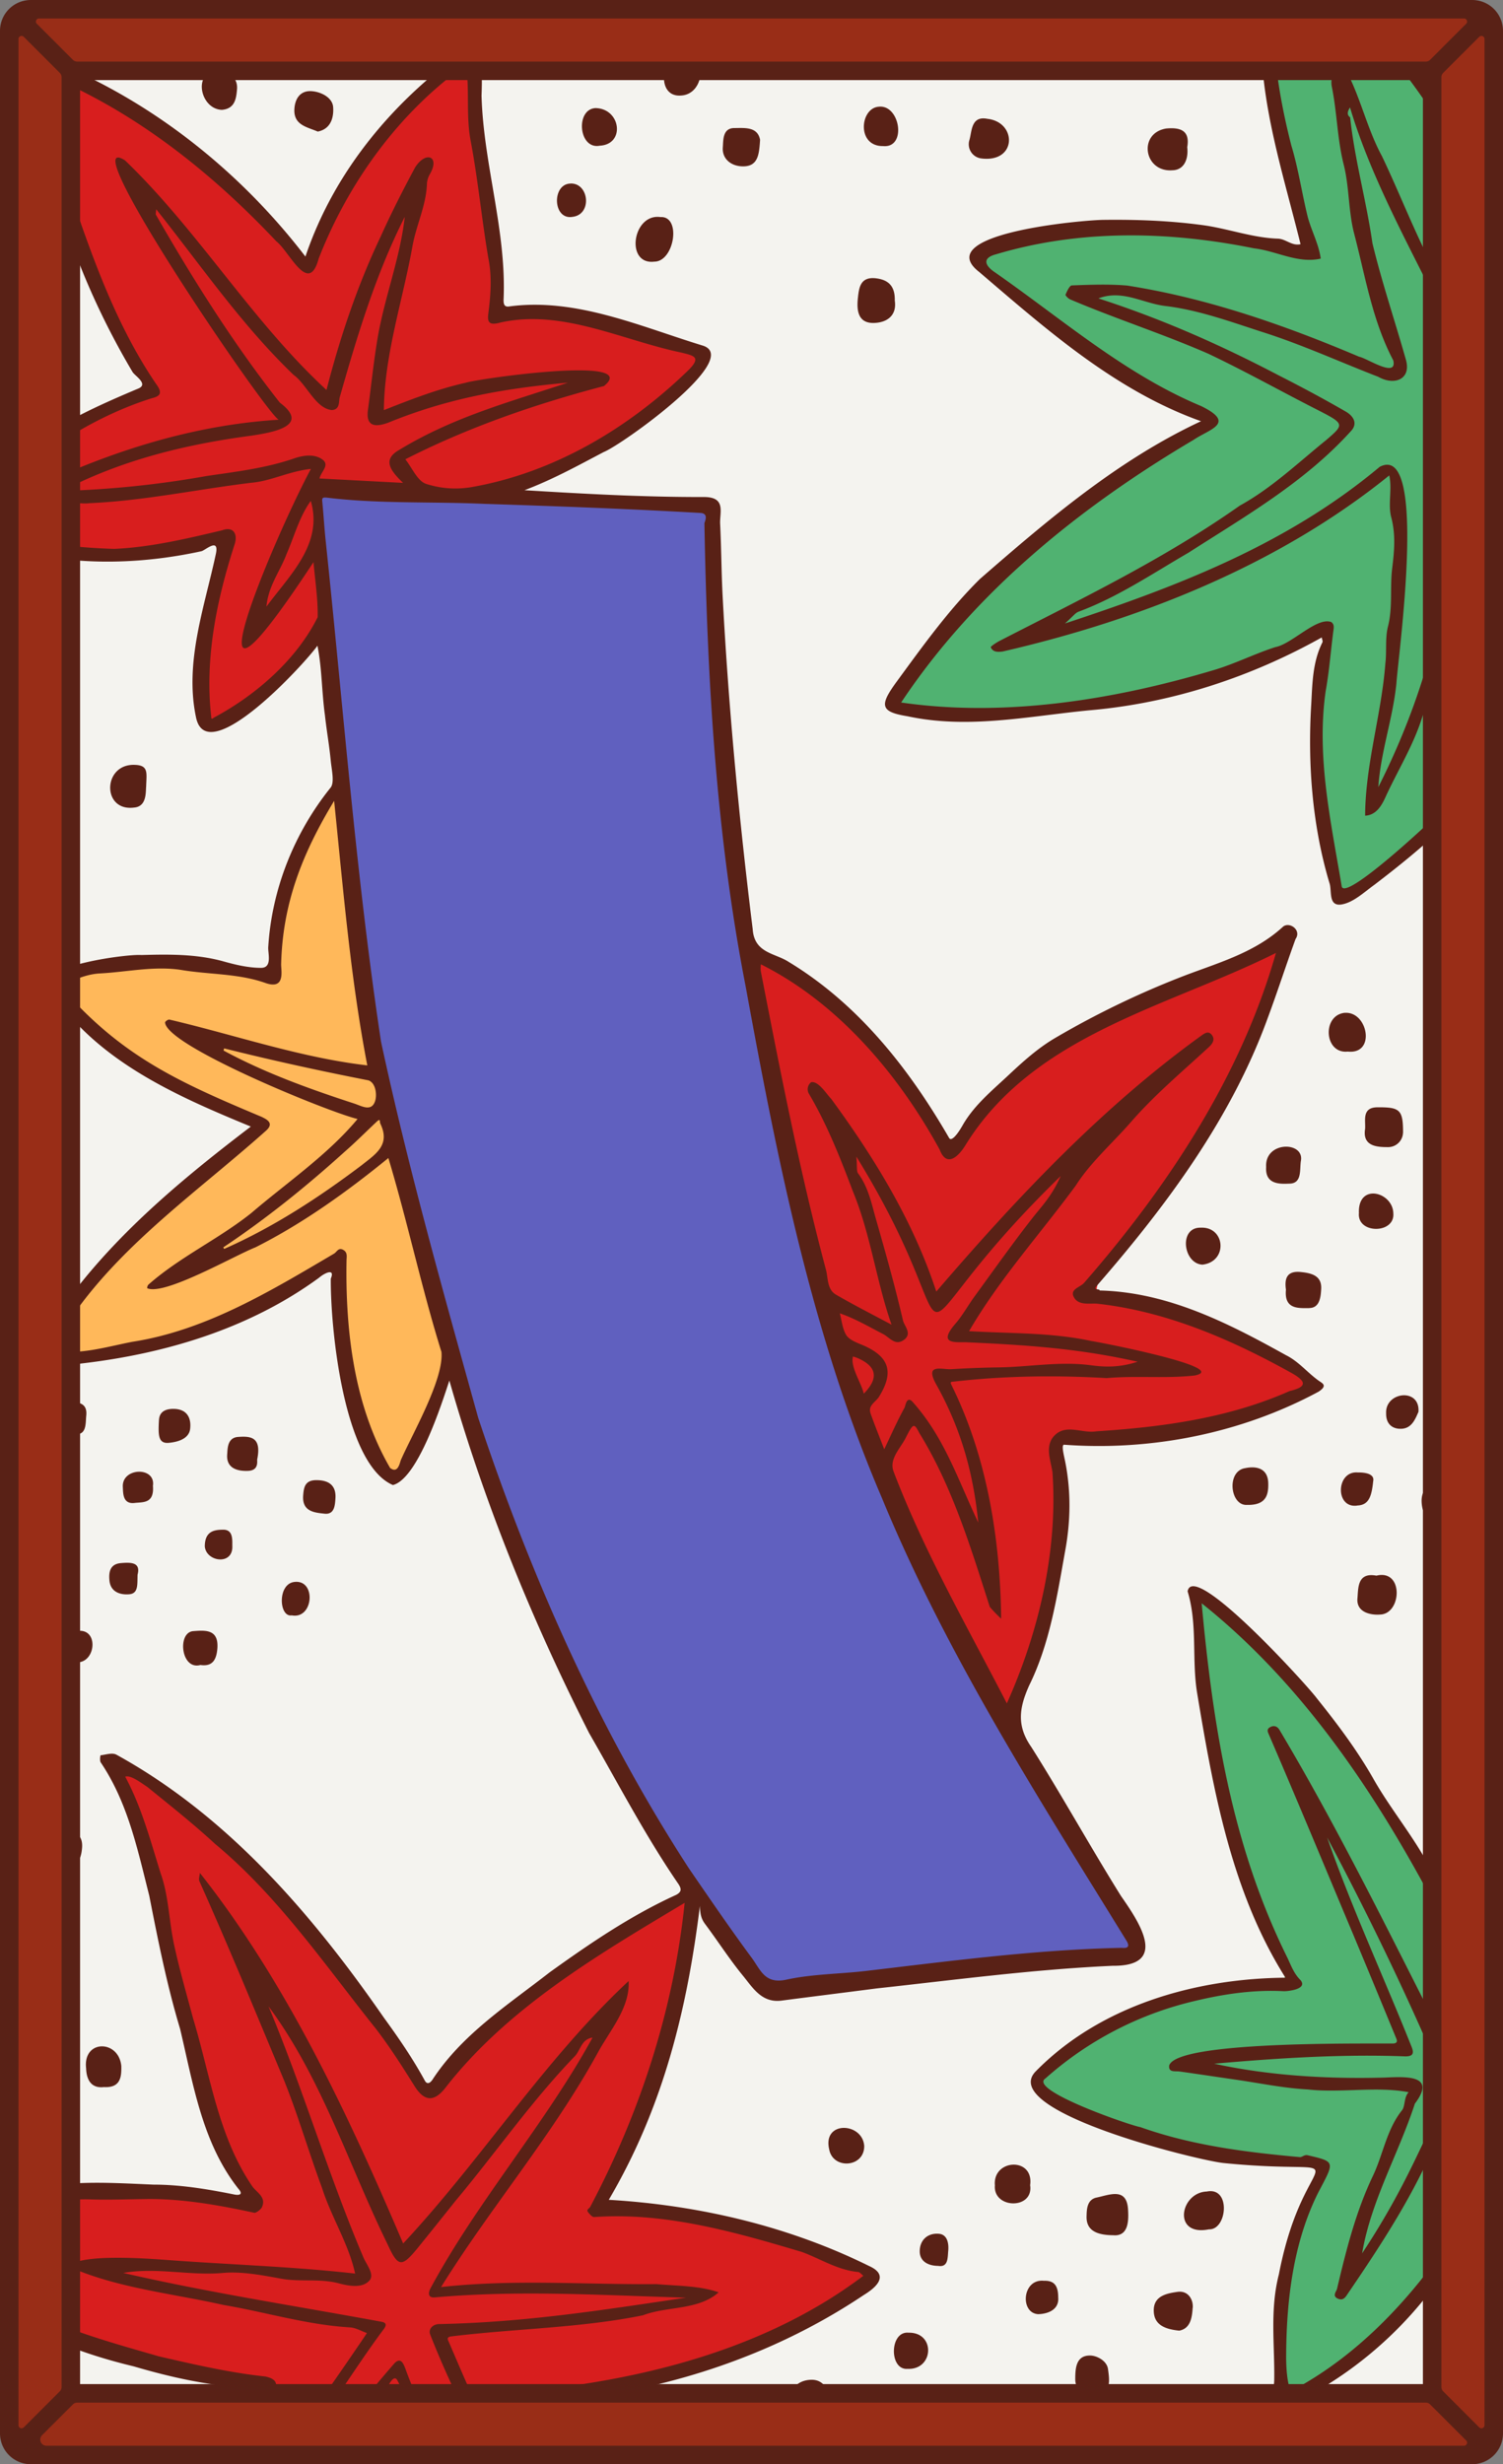 <svg xmlns="http://www.w3.org/2000/svg" xmlns:xlink="http://www.w3.org/1999/xlink" viewBox="0 0 976 1600"><rect x="0" y="0" width="976" height="1600" fill="#808080" stroke="none"/><defs><style>.cls-1{fill:none;}.cls-2{fill:#f4f3ef;}.cls-3{clip-path:url(#clip-path);}.cls-4{fill:#6060bf;}.cls-5{fill:#50b271;}.cls-6{fill:#ffb85a;}.cls-7{fill:#d81e1e;}.cls-8{fill:#592116;}.cls-9{fill:#992d17;}</style><clipPath id="clip-path"><path class="cls-1" d="M960,22V1578a6,6,0,0,1-6,6H22a6,6,0,0,1-6-6V22a6,6,0,0,1,6-6H954A6,6,0,0,1,960,22Z"/></clipPath></defs><g id="Paper_Backing" data-name="Paper Backing"><path class="cls-2" d="M960,22V1578a6,6,0,0,1-6,6H22a6,6,0,0,1-6-6V22a6,6,0,0,1,6-6H954A6,6,0,0,1,960,22Z"/></g><g id="Wikipedia_Cropped" data-name="Wikipedia Cropped"><g class="cls-3"><path class="cls-4" d="M505.6,1290c-29.15-10.8-40.89-52.12-61.5-74.51-40.19-65.06-78.62-132.09-104-204.1-69.38-173.45-107-363.3-122.54-550.63-2.15-36.32-5.2-72.34-9.94-108.35,1.28-10-9.32-31.81,4.54-33.31,80.64,6,162.17,4,243.15,10,11.43-5.93,5.41,83.07,9.35,94.78,2.43,68.65,8.47,138.32,21.74,205.75C520.26,868.94,600.35,1057,734.9,1258c5.81,9.76-4.14,11.7-10.74,10.71-73.15,3.1-146,13-218.56,21.29Z"/><path class="cls-5" d="M839,1556.33c-21.19-31.09-.16-105.71,14.66-136.8,19.63-24.87-47-14.07-59.49-20.5-41.5-10.64-88.35-15.7-121.44-46.69,34.44-41.33,100.09-62.22,152.66-63.58,29.15,6.27-22.61-68.68-22.75-93.59-15.15-50.55-21.36-101.27-26.31-153.62,1.15-8.85,8.93-1.79,11.76,2C853.6,1093.32,893.13,1162,933,1229.91c11.33,17.18,39-43.06,47-25.53-.36,50.95-.06,109.49,0,160.78-3.3,3.35,6,100.4-4,100.84-21.37-29.7-12.57-40.27-36.64-1.08C909.61,1505.17,881.89,1534.58,839,1556.33Zm34.25-974.68c-6.32.65-6.92-11.72-8-17-6.42-38.39-14.16-77.32-8.32-116.81-.55-9.36,12.39-39.7-5.14-36-35.25,21-73.58,31.71-114.36,40.74-22.91,3-195.65,32.91-144.54-13.2,30.06-45.21,65.15-75.82,106.4-106.91,15.52-20.32,94.87-52,80.05-64.64-47.76-24.08-109.5-59.38-142.67-99.17,54.72-32.25,135.33-20,196.82-7.14,21,8.47,17.84-5.78,11.79-20-7.58-37.42-19.5-73.69-21.67-112,.69-24-8.39-100.6,27.19-55.17,44.28,45.37,90.88,94.44,116.27,153.41,17.95,16.87,11.71,59,12.92,82.36-.93,25.52.42,67.81,0,93.75-2.25,8.78,4.33,177.6-2.37,184.75C945.56,517.87,909.68,565.26,873.22,581.65Z"/><path class="cls-6" d="M256.06,958.29c-7.6-.4-10.4-9.45-12.61-15.41-20.12-36-18-82.82-25.54-121.52-43.29,16-80.61,48.27-131.26,53.79-13.13.9-56,17.42-56.35-1.54,23.55-42.38,60-75.66,96.91-105.72,19.56-21.08,65.05-36.83,14.18-51.26C104.45,700.75,49.28,673,37.6,636.8c43.06-21.32,94.83-7.51,138.79-4.28,4.83-27.07,7.46-57.1,19.44-81.65,4.68-6.65,16.42-43.94,25.2-31.34,7,78.88,16.57,157.81,33.66,229.23,14.7,41.42,22.07,86,35.86,128C291,896.84,269.47,948.1,256.06,958.29Z"/><path class="cls-7" d="M282.43,1604a4.22,4.22,0,0,1-4-5c1.52-36.32-22.49-3.2-34.48,5-15.93-.34-43.6.14-59.26,0-3.66-2.48-41.63,6.17-31.47-7.68,5-17.75,37.46-53.13,1.41-51.26-53.29-11.44-110.7-22.36-156.87-52.15-9.94-9.59-46.88-31.83-34.6-45.56C3,1426.91,48.89,1423,93.33,1423.92c112.75,11.2,52.92,8.14,39.61-70.25-19.57-66.79-30.1-139.47-54.62-202.53,9.48-6.13,19.75,7.26,27.4,12.06,56.1,41.82,99.71,95.92,141.61,151.68,12.25,8.58,23.32,53.85,38.74,38.53,41-52.26,94.47-83.74,154.69-120.15,28.7-3.7-34.66,171.9-47.13,187.83-6,7-2,16.19,8.13,13.71,22.12,0,43.6,4.43,64.08,8.88,32.87,5.78,66.59,18.51,97,30.6,7,14.1-37.06,28.33-47.29,35.94C369.27,1587,272,1522.58,321,1597.55,328.17,1609.94,285.83,1601.77,282.43,1604Zm371.18-494C565.06,969.37,524.37,813.06,493.69,650c-19-60.57,40.55-1.45,59.89,14.37,22.68,12.1,57.49,90.37,69.15,78.33,41.34-71.19,136-94.12,204.81-127.9,17.92,5.77-39.33,110.82-50.06,125.9C664.61,901,706,804.4,840,887.64c38.81,22-58.79,35-72.15,40-25.91,6.22-54.35,2.8-79.45,6.51-6,22.37,4.67,55.05-3.75,79.23C678.13,1045.52,673.74,1085.74,653.61,1110Zm-516-639.32c-15.56-27.25.27-70.82,5.61-101.73,22.71-45.12-58.74,12.21-144.36-18l.13,0c-60-10.3,31.6-60.76,51.76-75.21,66.78-32.23,43.23-15.69,18.87-76.7C61.31,179.86,2,40.24,39.12,48.11,88,68,149.14,117,182.3,153.9c6,4.65,14,23.11,21.42,11.13,1.49-21.87,113.1-185.16,104.13-100,.22,45.67,16.83,86.4,13.91,132.78.6,11.81,14.87,3.59,22.46,5,35.28,1.62,65.91,14.39,99.49,22.28,43,14.36-72.46,75.06-90,81.75C328.07,316.56,295,328.3,268.41,315c-8.07,7-55.25-5-62.62,2.54-.9,12.15,5.34,24.47-1.69,37.25,3.84,14,6.8,30,6.23,45.92C196.29,432.37,164.28,458.28,137.63,470.67Z"/><path class="cls-8" d="M979,1249.76c1.64,3.28-1.33,6.68-3.39,9.51-15.22,20.47-30,41.42-44.62,62.23-3.9,4.4-6.47.26-7.91-3.28-18.92-42.44-39.48-84.18-61.29-125.21,15.93,45.74,36.77,90.57,54.79,135.83,1.61,3.91,1.46,6.43-4.12,6.35-41.26-1.56-83.13,1.16-124,4.75,36.07,7.87,73.94,10,110.92,9,15.25-.72,33.16-1.3,19.4,16.94-10.66,32.69-28.51,63.09-34.26,97.21,67.54-102.13,32.3-126,90.63-3.82.88,1.82,1.18,4.08-.68,5.28-3.05,3.56-13.77-21.36-16.8-25.08-23.37,52.27-66,95.75-117.22,120.84-17.21,7.22-13.05-9.11-13-15.09.34-22.76-2.9-45.49,3-68.42,17.42-90.29,57.9-63-36-72.36-17.62-1.91-146.51-33.79-122-59.4,42-42.85,103.67-60.42,162.3-60.93-34.9-55.22-46.76-121.06-57.31-184.46-3.68-21.94.36-44.71-6.24-66.39,3.65-20.6,77.71,61,83.87,69.39,13.5,16.83,26.38,33.9,37.15,53,13.57,23.73,32.82,45,42.68,71,1.75,4,3.17,2.2,5,.69,10.35-8.73,20.8-17.36,30.91-26.37,2.56-2.25,4.76-1.58,7.5-1.37-9.49,16.26-26.86,27.15-39.5,41.15-2.41,2.33-4.75,1-5.61-1-39.2-74.37-86.75-146-152.87-198.75,7.28,79.63,19.62,156.89,55,228.8,2.72,5.34,4.48,11.26,9.15,15.85,4.71,5.64-6.89,7.2-10.75,7.23-19.8-1.08-39.36,1.86-58.3,6.44a221.74,221.74,0,0,0-96.57,50.21c-11.52,7.48,54.89,30.48,61.74,31.62,33.37,11.86,68.26,16.26,103.38,19.44,1.7.18,2.83-1.76,5.35-1.17,17.93,4.24,17.39,3.91,6.86,23.85-16.7,33.12-21,71.67-21,108.41.12,6.3.51,12.79,2.17,18.8,1.09,3.92,4.4.09,6-.7,37.27-20.79,68.31-52.76,92.79-87.28,26.38-36.6,14.32-39.29-2.41-75.23-14.58,36.23-36.32,69.37-58.45,101.9-1.53,2.31-3,4.88-6.54,3.32-3.89-1.73-.92-4.66-.52-6.38,5.91-25,12.21-50.1,23.28-73.29,6.69-14,8.83-30,18.92-42.64,2.16-2.71,1.13-8.34,4.29-11.71-20.41-4-44,.59-65.36-1.79-15.45-.81-30.78-4-46.15-6.26-12.38-1.78-24.75-3.66-37.13-5.4-2.95-.42-7.51.84-6.82-4,5.49-15.89,124.49-14,145.13-14.18,2.35,0,3.21-1,2.42-3q-13.74-33.42-27.65-66.78c-18.32-43.57-36.39-87.24-55.1-130.64-.91-2.08-1.67-3.67.75-5s4.66-.55,6,1.72c36.12,60.59,67.34,123.83,99.2,186.57C935.37,1302.85,972.15,1243,979,1249.76Zm-2.1,30.59c-3.11-.6-4.68,2.19-6,4.57-10.29,17.94-20.69,35.83-30.73,53.91-3.19,5.75-3.41,10.64,5.77,10.27,10.17-1.52,22,2.91,31-2.67-5.84-11.47-33.74-.74-28.16-8C952,1331.32,986.6,1281.53,976.86,1280.35Zm-.86,84.81c-1.39-.86-3.67.49-4.8-.13-5.7,1.78-28.13-1.58-23.1,8.14,9.13,15.94,12.26,36,25.38,49.17,4.87-7.15-12.75-38-15.83-47.12-1-2.32.32-2.12,1.71-2.13C965.44,1372.39,982.15,1376.39,976,1365.16ZM635.91,176.63c44.06,37.67,88.61,77.14,144,96.86-53.74,25.06-99.25,63.85-143.57,102.43C616,396,599.2,419.49,582.24,442.64c-11.31,15.44-10.67,19.57,7.11,22.43,39.2,8.46,78.41,0,117.57-3.83,53.29-4.51,105-21.39,151.38-47.36.16,1.1.82,2.44.41,3.25-6.38,12.69-6.52,26.89-7.24,40.24-2.37,38.5.66,78.59,11.77,115.79,1.91,5.05-1.13,15.93,8.48,14,7.48-1.5,14.14-7.91,20.78-12.68C923.69,550.7,954,524.75,976,492.21c1.73-2.56,2.34-6.34-1-8-3.42-1.93-5.14,2.7-7,4.93-6.52,8-12.25,16.71-19.18,24.32-5.11,6.8-75.56,73.45-77.56,62-7-41.89-16.55-84.26-10.38-126.92,2.37-13.15,3.31-26.56,5.09-39.82.27-2,.2-3.53-1.45-4.81-9.42-3.59-25.5,14.25-36.36,16.25-13,4.19-25.41,10.41-38.48,14.47-65.12,19.61-137,31.32-204.5,21.49,47.83-71.89,116.15-126.9,190-170.59,10.12-6.91,27.87-10.62,4.81-21.87-49.82-20.79-90.9-57-134.92-87.54-6.11-4.5-6.68-8.91,2-11.09,54.4-16.22,112-15,167.17-3.8,14.61,1.65,28.49,10.1,43.4,6.68-1.29-9.59-6.12-18.17-8.53-27.4-3.74-15.29-6-31-10.54-46-11-42.74-16.63-89.2-6.77-132.22,14.07,11,25.29,25.14,37.88,37.71a425.34,425.34,0,0,1,57.07,67.89c14.44,18.73,27.88,39.19,36.49,61.18,2.17,6.12,10.6,10.74,10.6,17.52a11.23,11.23,0,0,1-2.72,6.83c-9.89,12.9-20.6,25.17-30.72,37.42-17.56-28.42-28.67-59.42-43-89.44C887,82.32,883,60.46,871.94,41.84c-4.78,3.7-8.48,7.67-7.07,14.62,3.38,16.66,3.49,33.76,7.7,50.45,3.66,14.53,3,30.18,6.75,44.67,7.29,27.79,11.78,56.55,25.43,82.43,2.74,11.94-17.26-1.56-22.07-2.35C834.15,211.08,784,193.54,731.85,185.4c-11.86-1-23.88-.54-35.8-.09-1.51.05-3.14,3.73-4.12,6-.23.52,1.76,2.59,3.06,3.11,29.47,12.57,60.19,22.38,89.5,35.19,23.32,11.05,45.89,23.67,68.88,35.42,20,10.2,20.06,10.11,8,20.55C843,300.41,826,316.78,805,328.35,756,362.92,702.17,388.83,649,416.18c-2.13,1.11-5.83,3.58-5.61,4.1,1.35,3.26,4.69,3.12,7.67,2.75,89.61-20.61,179.23-56.25,251.07-114.34,2.05,8.92-1,18.77,1.34,27.4,2.92,11.07,1.91,22.06.59,32.7-1.58,12.65.44,25.41-2.76,38-1.93,7.61-.73,16-1.69,23.89-2.49,33.18-13,65.41-13.14,98.93,7.41-.32,11-7,13.58-12.85,7.75-16.74,17.53-32.5,23.22-50.26,18.24-53.94,32.22-110,28.86-167.44,5.86,2.17,18.54,14.22,23.85,11.11,3.32-1.08,2.21-3.44,1-4.83-4.89-8.8-15.26-10.23-23.37-14.49-5.31-2.82-8-.37-8.32,4.49.93,75.31-15.84,147.69-50.27,215.74,1.64-23.4,9.42-44.26,11.77-67.39.94-16.52,20.9-157.33-10.88-140.56-60,50.19-130.41,77.33-204.37,101.69,5.22-4.6,6.73-6.86,8.8-7.63,25.6-9.5,48.08-24.8,71.47-38.36,37-23.72,75.3-45.72,105.06-78.5,5.38-5.31,1.82-10.35-3-13.11-14.08-8.13-28.43-15.82-42.92-23.19-38.16-20-76.3-36.91-117.67-50.28,15.92-6.07,29.15,3.56,44.65,5.07,21.8,2.83,42.28,10.49,62.89,17.1,25.23,8.08,49.48,19.19,74.24,28.76,10.34,5.9,21.8,1.66,17.76-11.56-7.1-25.06-15.5-49.86-21.62-75.23-3.89-27.38-11.53-54.15-14.46-81.69-2.43-1.79-1.6-4.08-.08-6.43,11.66,39.19,31.49,77.05,50.1,114,8.84,15.81,13.7,17.94,26.2,5.65a149.89,149.89,0,0,0,17.85-21.55c4.35-6.37,13.3-13.29,9.56-21.79-8.45-19.17-17.49-38.38-28.94-55.86C919.62,40.63,881.56-6.25,835.75-43.71c-24.67-12.35-15,50.1-16.77,62.43-1.2,47.63,14.27,94,25.55,139.82-5.64,1.34-9.55-3.46-14.78-3.59-16.64-.58-32.3-6.55-48.75-8.78-21.47-2.9-42.81-3.68-64.29-3.42C703,142.84,603.61,151.66,635.91,176.63ZM973,225.38c2.89-3.66,4.18-8.48,5.93-12.75.15-.33-1.62-1.44-2.91-2.55-11.09,8.78-19.23,20.58-28.25,31.35-3.61,4.81-8.61,11.12-.84,17,9.49,6.51,18.4,15.05,29.11,19.19,12.47-6-12.1-14.26-15.39-18.92-3-2.9-10.94-5-8.33-9.07C957.93,240.76,966.33,233.69,973,225.38ZM956.59,876.25c-12.59-.62-11.41,23,1.63,21.42,6.52.15,12.42-1.86,10.6-11C971.24,876.13,963.07,876.58,956.59,876.25Zm3.17,143.14c-6.51,1-16.88-1.25-15.15,8.11.83,13,7.26,17.24,15.54,16.36,10.94-1.16,6.31-11.39,7.57-17.65C968.6,1021.78,963.14,1018.86,959.76,1019.39ZM947.83,664.11c-18.78.45-15.72,34,3.7,28.88,9.42-2,10-10.28,11.58-17.82C961,667.43,955.16,663.9,947.83,664.11Zm11.79,78.56c-.31-11.13-11-8.66-16.07-8.84-5.93-.21-8.57,7.83-8.45,14,.14,7,1.91,13.72,11.47,13.36C959.23,760.93,959.88,751.86,959.62,742.67Zm-14.3-144.8c-14.1.73-16.89,30-.24,27.09,13.39,1.87,11.86-10.31,13.19-16.21S952.7,596.45,945.32,597.87ZM947.11,841c13.43,1.65,15-24.11,1.12-23.15-8,.31-14.38,1.66-13.2,11.54C933.87,838.93,940.21,840.61,947.11,841Zm-23.92,134.7c.31,4.92,2.22,11.4,8.89,11.13,6.36-.25,14-1,12.64-12.22-2.12-3,1.72-11.07-7-11.52S922.6,966.07,923.19,975.68Zm-2.09-59c1.14-15.78-21.72-13.12-21,1-.13,6.65,3.85,10.21,9.75,10C916.73,927.53,919,921.46,921.1,916.72Zm-10-181.14c0-15-1.95-16.72-16.71-16.6-10.58.09-7.31,9.33-8,14.47-1.49,10.59,7.39,11.41,14.64,11.39A9.68,9.68,0,0,0,911.06,735.58Zm-15.18,312.76c14.33,0,15.8-29.7-2.13-25.26-12.5-2.37-11.72,8.15-12.3,14.7C880.64,1047,890.26,1048.73,895.88,1048.34Zm-13.45-261c-1.62,14,23.27,14,22.31.65C904.64,774,881.89,767.77,882.43,787.37Zm-1.08,190.19c7.52-.23,9.31-6,10.3-15.75,1-4.6-4.63-5.78-10.06-5.7C867.54,954.94,866.81,979.6,881.35,977.56Zm-8-319.91c-15.08,1.41-13.59,26.84,1.82,25.18C893.62,684.74,888.21,656.59,873.36,657.65Zm-23.28,191.7c6.94,0,7.54-7.3,7.82-12.38.49-8.78-6.46-10.3-13.26-11-9.63-1-10.53,5.06-9.61,11.48C833.8,850.34,843.39,849.33,850.08,849.35Zm-289.44,641c-73.88,49.42-162.81,71.85-251.17,71.07,5.47,11.42,10.3,23.18,15,34.93.14,4.54-3,9.07-6.7,3.69-13.16-27.91-27.25-55.51-38.48-84.27-1.35-3.67,2-6.79,6.08-6.71,55.31-1.17,103.6-8.75,160-17.14-54.69-1.62-108.57-5-163-.19-5.35.43-3.83-4-3-5.63C310.13,1429,353.46,1380,384.79,1323c-7.29,1-7.79,8.28-11.58,12.14-28.2,29.24-51.41,62.8-77.45,93.91-8,10-15.95,20-24,29.92-10.95,13.48-13.14,13.41-20.19-2-25.34-51.71-42.58-107.59-77.21-154.28,22.37,53.35,38.65,108.86,61.26,162.15,2,5.27,7.88,11.71,4.33,15.83-4.59,5.32-13.69,3.55-20,1.87-12.36-3.28-24.84-.74-37.27-3s-25.75-4.83-37.93-3.74c-21.63,1.94-42.95-3.81-64.67,0,55.58,12.82,111.68,21.36,167.7,31.72,3.55.62,3,2.57,1.57,4.57-21.78,29.08-40.39,62-64.52,88.65-.33-2.27-1.85-5.46-.88-6.9,17.9-26.46,36.5-52.46,54.33-79-3.65-1.27-7.25-3.46-11-3.68-28-1.66-54.72-9.92-82.14-14.55-33.5-7.56-69.54-11-100.89-25.1,8.21-8.45,52.29-5,65.09-4.06,40.55,3,80.88,4.21,121.27,8.77-4.15-19.2-15.5-36.73-21.48-55.59-8.54-22.93-15.34-46.53-24.41-69.24-18.08-43.38-36-86.94-55.19-129.85-.68-1.46.14-3.62.27-5.46,56.27,71.23,96.24,156.75,132,240.6,51.32-55,91.65-119.34,146.4-170.4,1,17.28-12.17,32.08-20,46.51-29.66,54-69.28,99.89-101.78,152.18,47-5.23,92.86-1.53,139.78-1.92,12.93,1.17,28.49,1,40.46,5.37-13.43,11.84-33.39,8.82-49.1,14.88-40.78,8.29-82.95,8.61-124.49,13.71-3.62.39-2.09,2.49-1.33,4.25,4.46,10.36,8.84,20.77,13.5,31.05,1.8,4,5.78,2.68,8.88,2.43,86-5.27,176.84-24.43,246.53-77.08-1.16-.86-2.26-2.38-3.49-2.49-13.27-1.22-24.36-8.57-36.48-13-43.62-13-88.87-25.92-134.84-22.66-1.21.13-2.88-1.83-3.94-3.14-1.4-1.73.83-2.37,1.42-3.55,32.33-61.16,54.24-128.38,61.26-197.3-56,33.54-114.9,68-155.48,120.25-7.16,9.07-13.55,8.9-19.94-1.34-7.92-12.7-16-25.37-25.11-37.23-33.11-41.44-63.37-85.9-104.42-120-14.05-13-29.13-24.9-44-37-3.55-2.24-10.71-7.91-14.32-6.62,10.54,19.5,16.38,41.49,23,62.76,5.3,14.68,5.42,31.16,8.8,46.63,3.48,16,8.05,31.71,12.26,47.51,11.23,36.94,16.12,76,38.16,108.64,2.64,4.23,9.59,7.14,6.63,13.87-.77,1.76-4.24,4.18-5.21,3.71-23.42-5.06-47.82-9.39-71.67-8.85-11.43.13-23.43.59-34.72.2-20.53-.71-39.39,5.48-58.66,9.83-12.47,1.84-23.79,7.25-35.13,13-4.07,1.91.19,4.89,1,6,32.43,44.67,87,58.47,137.3,73.06,22.75,5.25,46.13,10.65,69.28,13.12,12.62,2.75,4.53,10.31,2.43,15.37-5.65,13.58-12.1,26.82-18.37,40.14-1.2,2.84-5.37,3.77-7.36,1.36,22.46-76.94,45.61-31.59-62.24-63.47-48-11.48-97.89-33-126.78-75.19C-46,1451-37.77,1437.69-24,1434.72c11.77-2.54,23-7.64,34.67-10.6,29-9.13,59.06-6.94,89-5.65,17.8,0,35.15,2.94,52.49,6.41,3.13.63,6.06.1,2.57-3.82-23.48-29.79-29.25-67.92-37.8-103.79-8.55-28.37-14.3-57.34-20-86.37-7.58-29.87-13.82-60.32-31.52-86.57-.76-1.12-.29-4.59-.09-4.61,3.41-.44,7.57-1.84,10.21-.45,72.53,39.92,127.17,103.63,173.76,170.8,9.58,13.17,18.74,26.5,26.53,40.79,1.63,3,3.65,1.44,5-.53,19.22-29.46,48.91-48.49,76.16-69.74,26.2-18.81,52.72-36.89,82.14-50.28,3.18-1.78,3.85-3.48,1.23-7.33-21.38-31.18-39-65.08-57.86-97.83-37.25-73.6-68-149.19-90.69-228.79-5.35,16.4-20.7,63.83-36.65,67.87-32.08-13.72-40.59-101.91-40.34-134,3-7.16-4.25-3.55-7.56-.66-45.08,33-99.54,49.37-154.54,55.76-9.32,1.44-17.8-.17-26.27-2.53-7.68-2.14-1.81-9-.8-10.75,33.2-57.2,85.26-101,137.24-140.57C113,710.91,60.57,687.94,30.65,639.91c-4.49-13.09,51.88-20.54,61.11-19.81,17.43-.47,35.8-.79,53.51,4.17,7.75,2.18,16.32,4.19,24.31,4.14,7.34,0,4.39-9.41,4.6-13.28,2.28-37.72,16.73-74,40.3-103.48,3-3.24.87-11.72.3-17.73-.94-9.92-2.73-19.76-3.79-29.67-2.08-14.9-1.89-30.36-4.85-45-8.48,11.95-72,81.09-78.88,46.37-7.54-35.81,5.61-71.65,13-106.38,2-10.38-7.1-1.81-9.5-1.33C87.67,367.29,42.35,367.54,0,354.45a145.93,145.93,0,0,1-26-9.85c-5.75-3-2.63-9.61.38-12.52,8.64-8.33,17-17,25.67-25.27,24.35-26.06,57.67-41,90.09-54.67,6.13-2.86-2.3-7.95-4-10.51-33-55.58-55.53-118-63.17-182.27-4.9-12.11-1.2-26,15-18.17,63.2,26.4,118.91,71.26,160.36,125.4C217.51,109.87,256.92,63.74,305.4,30c9.17-6,7.4,27.84,7.29,32.14,1.25,44.72,16.36,87.86,14.3,132.65,0,3.21.77,4.75,4.12,4.12,43.47-5.61,84.85,13.17,125.52,25.57,25.47,8.59-53.33,64.66-64.54,69-16.6,8.72-32.94,17.78-51.51,24.81,39.53,2.4,77.06,4.49,116.27,4.42,14.92-.14,10.4,9.95,10.78,17.43.76,15,.8,30.09,1.53,45.12,3.79,72.86,10.69,145.58,19.61,218,1,15.62,14.38,15.52,23.17,21.16C557.18,651.75,590.2,693.64,616.4,739c1.44,2.16,5.07-2,8.61-8.22,7.39-13,18.79-22.3,29.63-32.45,9.75-9.14,19.54-18,30.9-24.58a572.62,572.62,0,0,1,84.28-40.51c22.27-8.43,45.37-14.93,63.49-31.68,4.39-3.17,11.94,2.47,8,8.11-6.2,17-11.71,34.16-18,51.09-23.67,65.28-65.76,122-111,174-3.16,3.28,1.82,1.75,1.78,3.15,44.08,1.07,83.21,21,120.84,41.93,8.57,4.2,14.27,11.73,21.92,17,2,1.37,5.31,2.94-.67,6.8-50.15,27-108.45,38.55-165,34.42-2.27-.45-.23,7.19.48,10.76,3.93,19.69,3.58,39.28-.11,58.92-5.27,29.5-9.93,59.68-23.29,86.72-6.38,14.31-8.26,26,1.44,39.88,20.07,31.76,38.33,64.81,58.24,96.73,11.59,16.66,31.45,45.65-5.42,45.31-51.45,2.32-102.42,9.15-153.51,14.72-20.48,2.66-41,5.2-61.44,7.87-13,1.69-18.73-8.38-25.2-16.26-8.66-10.57-16.07-22.15-24.26-33.13-1.92-2.57-3.47-5.15-3.63-12.06-8.47,68.71-24.31,131.52-59.16,190.8,58.34,3.42,116.69,17.08,169.08,43C574.79,1476,573.36,1482.59,560.64,1490.31ZM494,630.43c12.65,64.93,25.28,129.92,42.31,193.88,1.52,5.54.65,12.88,6.55,16.3,11.76,6.83,23.91,13,36.08,19.49-9.83-28-13.62-58.8-25-86.31-8.24-21.78-16.8-43.64-28.79-63.87a5.74,5.74,0,0,1,1.63-7.27c4.85-.77,9.83,7.67,13,10.87C568,752.07,593,792.86,608,838.61,660.14,777.91,715.5,718.9,780.7,672c2.37-1.64,4.31-2.46,6.24,0,2.91,3.75-1.11,7.1-2.52,8.4-17,15.68-34.75,30.57-50,48.1-12,13.77-26.17,26.07-35.85,41.28-23.1,31.43-49.7,60.84-69.28,94.52,26.5,1.63,53.22.72,79.56,6.45,4.24.51,91.06,17.38,67,22.34-18.78,2.11-38.07,0-57.2,1.69-33.26-1.9-66.32-1.5-99.44,2.3-1.63.12-2.41.13-1.33,2.25C641,946,649.54,999.48,650.11,1051a94.51,94.51,0,0,1-7.36-7.63c-12.21-38-24.32-78.2-45.66-112.73-3.49-6.66-3.93-7-8.94,2.91-3.53,7-11,13.84-7.86,22C600.34,1008,628,1056,653.82,1106c20.72-46.25,33.2-99,29.61-150.15-1.14-7.89-5.62-18.11,2.4-24.76,7.49-6.2,17.18-.28,26.06-1.73,43-2.79,85.68-8.5,125.52-26.15,11.91-2.8,10.81-6.48.81-12-38.76-21.48-80.13-39.49-124.62-44.61-5.29-.77-13,1.56-16.21-4.28-2.91-5.21,3.9-6.4,6.53-9.29,54.52-62.53,101.86-134.21,124.64-214.29-70.35,35.17-157.27,52.93-201.64,124.84-4.52,7.39-12.24,14.8-16.76,2.78-26.77-48.85-65.86-95.09-116.07-120.24A20.55,20.55,0,0,0,494,630.43Zm71.23,287.09C568,925.33,571.11,933,574.2,941c4.36-9.19,8.42-18.33,13.21-27.06.54-1,1.37-8.27,5.47-3.41,20.48,23.12,28.85,49.49,42.37,78.06C632,956,623.91,927.81,608.58,900c-8.88-15.2,2.64-10.64,9.21-11,10-.61,20-1,30-1.15,20.25-.21,40.37-4.14,60.78-1.37,9.2,1.24,18.8,1.43,30.15-2.33-38.52-8.64-72-10.83-110.13-12.57-6.54-.53-20.69,2.39-8.16-12.13,4.69-5.44,8.19-11.88,12.44-17.72,12.41-17,24.58-34.28,37.57-50.87,5.9-7.53,12.66-14.31,18.33-27.25-121.33,118-49.91,121.5-132.67-12.63.6,6.58,0,9.39,1.14,10.92C564,771,566,781.82,569,792.22c6.19,21.59,12.28,43.24,17.35,65.11.85,3.65,6.18,8.57.69,12.6-5.83,4.27-9.45-1.72-13.8-3.87-9.19-4.7-18.08-10-27.9-13.32,1.27,4.74,1.69,10,4.11,14,1.73,2.89,6,4.7,9.41,6.09,18.57,7.45,22.09,17.78,11.91,34.13C568.69,910.29,563.55,912.51,565.27,917.52Zm-8.66-35.86c-.86-.36-1.77-.6-2.66-.9-1.9,6.66,5.43,17.14,7,24.14C571.49,894.16,568.55,886.75,556.61,881.66Zm-350.28-481c.21-11.73-1.64-23.5-2.72-35.67-90.21,137.18-25.84-15.53-1.68-60.53-14.25,1.52-25.86,7.92-38.8,9-35,4.25-69.58,11.68-104.86,13.24-9.79,1.19-19-4.06-28.52-.56-10,5.19-15.26-5.87-5.21-10.62C74,292.35,126.27,275.9,181,272.52c-7.28-2.71-135.36-190.71-99.85-168.41,47.72,45.83,82.28,104.31,130.86,149.1,8.73-33.94,20-67.72,35.16-99.55,6.88-15.26,14.46-30.21,22.39-44.95,6.9-10.92,16.25-7.3,9.68,4.2a14.39,14.39,0,0,0-2,6.1c-.38,14.32-7,27.18-9.43,41-6.31,35.28-18.21,70.23-18.54,106.29,17.41-6.87,34.74-13.66,53.19-17.79,6.87-2.4,114.74-18.07,89.75,2.15-44.43,11.65-88,26.69-129,47.57,4.4,5.53,7.79,14,13.42,15.92A61.52,61.52,0,0,0,306,316.31c53.51-9.28,102-38.14,140.74-75.68,9.1-8.91,3.71-9.64-4-11.64-38.63-8-77.8-28.55-117.81-19.56-7.1,2-8.57,0-7.84-5.74,1.54-12.09,2.46-24.06,0-36.2-4.36-25.53-6.77-51.75-11.66-77.11C302.61,74,305,58.09,302.6,42.06c-43.39,30.8-76.37,76.27-95.69,125.93-6.54,24.19-18.89-4.65-27.47-11.3-40.72-43.21-88-81.25-142.64-105.25C21.72,37.67,40.92,113.58,43.25,118c15.26,45.09,31.12,91.63,58.07,131.24,5.28,7,1.35,8.28-3.17,9.46C55.3,272.33,17.26,299.51-14.2,331.08c-4.65,4.87-8.71,9.76,2.54,12.64,11.56,3,22.73,7.51,34.7,8.66,17,1.63,34.06,3.56,51.12,4,23.48-1,47.21-6.63,70.05-12.06,7.64-2.72,10.16,2.61,8.21,8.91-11.65,35.89-19.55,74.19-15.29,111.91,0,2.63,1,1.19,2.3.51C166.64,451,192.7,428.09,206.33,400.65Zm-4.5-75.36c-7.33,10-10.65,22.88-15.64,34.25-4.08,11.1-11.95,20.77-13.13,34.33C188.32,373.12,209.9,353.25,201.83,325.29Zm5.66-14.62,54.29,2.85c-8.11-7.84-13.69-15-2.63-21.33C294,271,328.67,261.69,368.77,248.47c-42.15,3.76-78.6,10.4-116.74,26-5.88,2.09-14.78,4.23-13.11-8.19,2.08-15.41,3.65-30.91,6.2-46.24,4.45-26.71,14.72-52.23,17.71-79.22C244,178,231.92,218.18,220.6,258c-.72,2.45.41,8-5.18,8.25-10.61-1.12-16.35-16.88-24.85-22.89-34-32.77-59.48-70.21-89.16-107.52-.1,2.14-.46,3.11-.13,3.67,24.29,42.27,50.22,83.52,80.41,121.9,20.32,15.26-4.84,19.4-18.88,21.52-42.54,5.66-84,15.81-122.45,35.84a637.11,637.11,0,0,0,93.8-9.7c19.26-2.82,38.48-5.08,57.07-11.49,5.64-1.95,13.41-3.13,18.57,1.13C214.06,302.26,208.24,306.57,207.49,310.67Zm79.14,566.89C273.7,836.15,264.71,793.5,252.2,751.9c-26.67,21.73-55.34,42.4-86.35,58-13.72,5.39-59,31.49-70.21,26.56-.25-.19.17-1.88.72-2.34,20.4-18,45.65-29.59,66.83-46.5,23.14-19.82,49.6-37.74,69-61.07-18-4.15-124.6-47.51-125-62.77.42-.88,2.12-2,2.93-1.74,42.73,10,84.71,24.63,128.39,29.72-10.8-56-15.45-112.4-21.53-171.77-20.71,34.21-33.5,66.67-34.42,106.24,0,4.38,2.69,16.26-9.81,12.15-17.89-6.46-37.14-5.5-55.7-8.71-17.53-2.51-34.72,1.46-52.06,2.36-8.85.46-17.11,4.12-25.67,8.4,39.3,45.4,76.45,62,130.52,84.71,3.78,1.82,8.43,4.29,2.64,9.25C123.21,778.37,65,817.19,33.33,876.88c18,3.22,35.44-2.33,52.57-5.65,47.8-7.38,89.84-33,130.92-57.19,1.94-1.07,2.88-4.3,6.07-2.5,2.83,1.6,2.24,4.24,2.14,6.64-.84,46.18,5,94.8,28.28,134.93,5.35,4.13,6.3-3.78,7.17-5.49C268.08,930.42,288.54,895,286.63,877.56ZM239.27,701.47c-31.24-6.1-62.74-13-93.74-20.76l-.36,1.4c27.1,14.65,56,25,85.16,34.52,4.76,1.63,11.19,5.5,13.37-2.11C244.81,710.62,244,703.14,239.27,701.47ZM224,747.66c-24.93,22.56-51,43.58-79,62.25l.57,1c31.92-14.08,61.4-33.3,89.25-54.33,9-7.15,18.89-13.09,12.16-27-.56-1.14.27-3.77-2.26-1.37C237.83,734.66,231.15,741.42,224,747.66ZM447.4,1213.2c13.36,19.47,26.67,38.93,40.69,57.94,5.86,7.93,8.5,17.31,22.56,14.24,16.52-3.6,33.8-3.65,50.71-5.54,55.42-6.53,110.85-13.9,166.69-15.12,1.34,0,6.92,1,3.45-4.62-57.49-93.27-117-186-158.86-287.59-45.31-105.72-67.85-219.35-88.44-332.08-19.31-98.95-25-200.09-26.77-300.63.14-1.08,3-6.34-2.43-6.73-46.67-2.69-93.46-4.42-140.24-5.91-34.18-1.57-68.92.1-102.76-4.08-1.4,0-3-.48-2.76,2.16.89,8.9,1.37,17.83,2.34,26.72C223,460.11,231.17,568.71,247.42,676.31c17.66,82.19,40.65,163.41,63.12,244.31C344.53,1022.91,388.49,1122.45,447.4,1213.2ZM844.76,753.74c2.34-12.81-23.53-12.94-22.57,4-.72,11.67,9.31,11,15.33,10.77C845.68,768.27,843.84,759.18,844.76,753.74Zm-36,199.49c-12.53,1.71-10.05,24.58,1,23.89,12.64.32,14-6.78,13.8-14.16C823.31,953.21,815.7,951.79,808.73,953.23Zm-25,469.71c-17.46.49-22.72,29.37,1.3,24.55C796.88,1448,799.52,1419.78,783.7,1422.94Zm-4.06-625.81c-14.39-.33-11.45,23.32,1.12,24C797.56,819.19,795.73,796.3,779.64,797.13Zm-8.83,767.93c-19.61-.15-23.72,22.51-4.8,26.13,8.51.86,13.85-2,13-11.69C779.06,1570.29,776,1564.49,770.81,1565.06Zm3.67-66.64c.36-5.44-3.05-11.31-9.91-10.33-7,1-15.52,2.58-15.42,12.18.1,9.3,7.28,12.07,16.54,13C773.23,1511.9,774.08,1504.42,774.48,1498.42ZM761.37,110.55c7.29-.13,10.5-6.87,9.58-15,1.88-10.71-4.29-13-13.75-12.09C738.84,86.57,742.84,112,761.37,110.55Zm-49.25,1316.3c-6.47,1.34-6.4,8.1-6.53,12.18-.28,9.07,6.37,12.23,17.33,12.29,10.14.92,10-10,9.61-16.6C731.7,1420,720.54,1425.11,712.12,1426.85ZM714.4,50.68c10.86-.45,13.18-10.08,14.22-18.14.77-5.88-4.56-9.59-12.8-9.79C701.37,24.36,694.74,53.14,714.4,50.68Zm-6.34,1478.75c-9.43-.21-9.77,8.45-9.82,15.11-.07,9,7.35,9.78,15.87,10.87,7.54-3,6.25-10.83,5.38-17.2C718.73,1532.74,712.23,1529.53,708.06,1529.43Zm-30.23-48.54c-14.12-1.41-15.63,21-3.67,21.69,6.65-.18,13.7-3.09,13-10.92C687.15,1483.86,684.4,1480.65,677.83,1480.89Zm-8.9-62.06c2.6-18.51-24.41-17.06-22.88.11C644.82,1434.3,671.33,1434.78,668.93,1418.83ZM637.25,102.88c23.26,2.89,23.19-23.63,3.94-25.72-10.85-2.16-10,8.44-11.78,14.07A9.28,9.28,0,0,0,637.25,102.88Zm4.68,1456.39c-17.55-1.58-14.34,26.9.25,26.85C654.86,1587,658,1559.84,641.93,1559.27Zm-32-108.86c-7.44-.76-12.76,4-12.68,11.54.06,5.6,4.4,9.17,12,9.28,6.55,1.06,6.09-5.31,6.51-9.76S615.37,1451,609.9,1450.41Zm-20,64.2c-12.35-1.15-12.69,24.46-.57,23.47C606.46,1538.85,607.62,1514.23,589.94,1514.61ZM573.43,94.84c15.54,1.52,11.1-27-2.7-25.55C558.45,70,556.06,95.08,573.43,94.84ZM567.25,209.7c8.73-.13,15.27-4.84,13.78-14.6.24-9.16-4-13.24-11.6-14.32-10.77-1.54-11.61,5.87-12.35,12.87C556.27,201.33,557.05,209.84,567.25,209.7ZM538.46,1395.64c2.44,13.09,22.75,11.83,22.74-2.18C560.23,1377.91,533.93,1376.73,538.46,1395.64ZM532.59,46.07c19.42,1.48,20.64-28.41,3.33-25C517.9,15.94,518.25,46.39,532.59,46.07Zm-5.77,1499.1c-19.84.53-18.53,28.78.25,27.83C542.15,1573.42,542.86,1544.81,526.82,1545.17ZM481.87,108c10.48.4,11.08-7.76,11.69-17.24-1.66-8.68-10.11-7.61-16.71-7.61-7.72,0-7.12,8.06-7.47,12.43C468.77,103.15,474.74,107.77,481.87,108Zm-15,1467.44c-6.32.31-12.67,4.65-11.91,14.33-1.76,7.48,3.08,9.62,7.9,10.2C481.91,1604.62,485.74,1575.47,466.87,1575.47ZM442.53,62c15.15-1,17.39-27.13.87-26.51C429.3,34.63,425.33,63.68,442.53,62ZM424.9,169.89c13,0,17.75-29.69,4-28.95C410.71,138.39,405.85,172.17,424.9,169.89Zm-35.42-75.3c16.65-.84,13.73-24.17-2.85-24.4C373.55,71,375.69,97.29,389.48,94.59ZM368.92,43c16.6,3.17,15.24-23.48-1.7-21.46-6.69.59-7.6,8.24-8.29,14.34C358.07,43.61,363.23,43.39,368.92,43Zm1.62,76.19c-12.31.14-11.72,23.89,1.31,21.59C384.67,139.24,382.53,118.83,370.54,119.16Zm-106.86,1420c-1.34-3.68-3.2-9.75-8-4.19-17.08,19.76-33.51,40.08-50,60.32A4.55,4.55,0,0,0,205,1600c2.29,4.48,4.38,3.27,6,0,13.6-16.82,26.88-33.89,40.64-50.56,1.36-1.65,4.21-7.85,6.38-3.9,4.87,8.86,7.56,18.93,12.08,31-8.79,4.57-16.11,14.14-24,20.51-5.19,4.28-.68,8.46,4.59,5.31a196.56,196.56,0,0,0,21.65-19.12c8.41,8,1,14.51,10.07,15.71,4.29-.07,1.34-3.14.57-5C279.16,1574.78,270.32,1557.35,263.68,1539.15ZM235.91,35.59c10.59-.06,8.81-9.22,10.15-16.26-.48-7.28-7.53-10.48-12.19-9.74C220.87,11.82,220.8,37.14,235.91,35.59ZM210.83,982.83c6.44.66,6.7-5.65,7-9.89.58-8.61-4.47-12-12.73-11.88-7.09.1-7.87,4.78-8.24,10.09C196.14,981.45,204.19,982.15,210.83,982.83Zm-4.49-897.4c9.22-1.8,10.41-10.31,10-15.88-.42-6.13-7.77-10-14.2-10.37-8-.43-11,6.15-11,12.75C191.21,81.36,199.72,82.58,206.34,85.43Zm-15.61,941.78c-10.69,1.78-9.49,23-1.31,21.63C203.83,1051.58,205.54,1024.92,190.73,1027.21ZM176.54,30.46c13,1.45,14.29-24.14.73-22.69C167,7.9,160.26,29.34,176.54,30.46ZM154.53,933c-6.9.5-6.74,7.63-7,11.27-.7,8.58,5.83,11.07,13.53,10.76,7.48-.31,5.65-6.68,6-7.65C170,932.66,162.32,932.46,154.53,933ZM144.13,71.32c8.4-.72,9.27-7.31,9.78-13.26.77-9-7-11.22-13.08-11.89C125.2,46.44,129.8,70.88,144.13,71.32ZM133,1004.19c1,10,18.55,12.4,17.85-.54,0-4,.49-10.46-5.85-10.43C139.63,993.26,132.93,993.83,133,1004.19Zm-7.25,54.88c-10.82.41-8.37,25.56,4.41,22,8.21,1.2,10.43-3.88,11-10.85C142,1058,133.68,1058.44,125.7,1059.07ZM112.32,914.78c-8.84.09-8.95,5.83-9.11,7.4-.5,9.55-.53,15.28,6.4,14.64,5.72-.52,13-2.52,13.85-8.91C124.29,921.35,122,914.68,112.32,914.78ZM87.41,975.86c5.4-.64,12.83.57,11.89-11.12,1.9-12.58-20-12-19.55.52C80,969,79.41,976.81,87.41,975.86ZM87,524.36c8.44-.64,7.52-10.12,7.91-13.73.19-8.42,1.78-13.65-7.08-14C66.64,495.51,65.91,527,87,524.36ZM69.39,22c-.2,8,7.8,9.31,14.12,9.35,7.84,0,9.44-6.27,9.45-12.52C93,10.82,89.1,6.21,79.87,7,67.16,4.65,69.54,15.8,69.39,22Zm1.67,1004.17c.69,7.34,6.74,9.43,12.59,9,6.35-.4,5.43-6.26,5.68-12.76,2.11-8-4.16-8.1-11-7.48C71.33,1015.6,70.58,1020.93,71.06,1026.14ZM55.91,1342.91c.27,7.86,3.59,13.17,11.59,12.22,11.31.65,11.34-7.41,11.28-13.6C77.22,1324.3,53.77,1324.06,55.91,1342.91Zm-4.8-284c-12.46-.19-11.89,20.13.32,20.36C62.22,1077.86,63.72,1058.05,51.11,1058.89ZM43.72,910c-6.94-.53-8.41,6.78-8,9.79.6,4.76-.35,14.17,10.07,11C56.52,933.46,55.43,925,56,919.22,57,910.07,49.63,910.45,43.72,910Zm-12.16,290c.85,4.2-1.59,14.49,9.1,10.93,9,1.47,11.87-2.63,12.6-10.86,1-11.14-7.68-11.13-13.76-11.63C32.89,1187.84,30.64,1195.34,31.56,1199.94Zm-.7-739.54c15.29,2.27,20.87-27.41,3.55-27.64C19.32,432.11,17.64,458.9,30.86,460.4ZM10.65,526.86c1.76,5.62.38,14.73,9.61,13.83,14.27-1.41,18.93-11.33,16.62-24.62-1.19-6.82-8.42-6.36-12.41-6.33C14.27,509.8,12.59,518.62,10.65,526.86ZM22.71,980.92c-9.22-.59-8.86,7.24-9.3,12.29-.31,3.62.49,9.93,7.49,9.88C38.64,1005.26,40.93,980.51,22.71,980.92Zm-6.08,305.31c5.91.22,16.63-.37,14.37-12,1.26-10.55-6.1-14.23-13.45-14.84C3.39,1258.4,4.42,1285.43,16.63,1286.23Zm6-167c-4.35.53-11.83-2.29-11.83,7.77,1.48,4.67,1.23,11.87,9.63,12C32.26,1140.55,35.82,1118.28,22.63,1119.18ZM6.24,1367c1.23,12.49,20.3,12.9,20-.19C27.2,1351.89,4.61,1351,6.24,1367Z"/></g></g><g id="Red_Japanese_Frames" data-name="Red Japanese Frames"><path class="cls-8" d="M0,20V1580a20,20,0,0,0,20,20H956a20,20,0,0,0,20-20V20A20,20,0,0,0,956,0H20A20,20,0,0,0,0,20ZM924,1548H52V52H924Z"/><path class="cls-9" d="M952.1,15.41,928.69,38.83A4,4,0,0,1,925.86,40H50.14a4,4,0,0,1-2.83-1.17L23.9,15.41A2,2,0,0,1,25.31,12H950.69A2,2,0,0,1,952.1,15.41ZM40,1549.86V50.14a4,4,0,0,0-1.17-2.83L15.41,23.9A2,2,0,0,0,12,25.31V1574.69a2,2,0,0,0,3.41,1.41l23.42-23.41A4,4,0,0,0,40,1549.86ZM936,50.14V1549.86a4,4,0,0,0,1.17,2.83l23.42,23.41a2,2,0,0,0,3.41-1.41V25.31a2,2,0,0,0-3.41-1.41L937.17,47.31A4,4,0,0,0,936,50.14ZM925.86,1560H50.14a4,4,0,0,0-2.83,1.17l-20,20a4,4,0,0,0,2.83,6.83H950.69a2,2,0,0,0,1.41-3.41l-23.41-23.42A4,4,0,0,0,925.86,1560Z"/></g></svg>